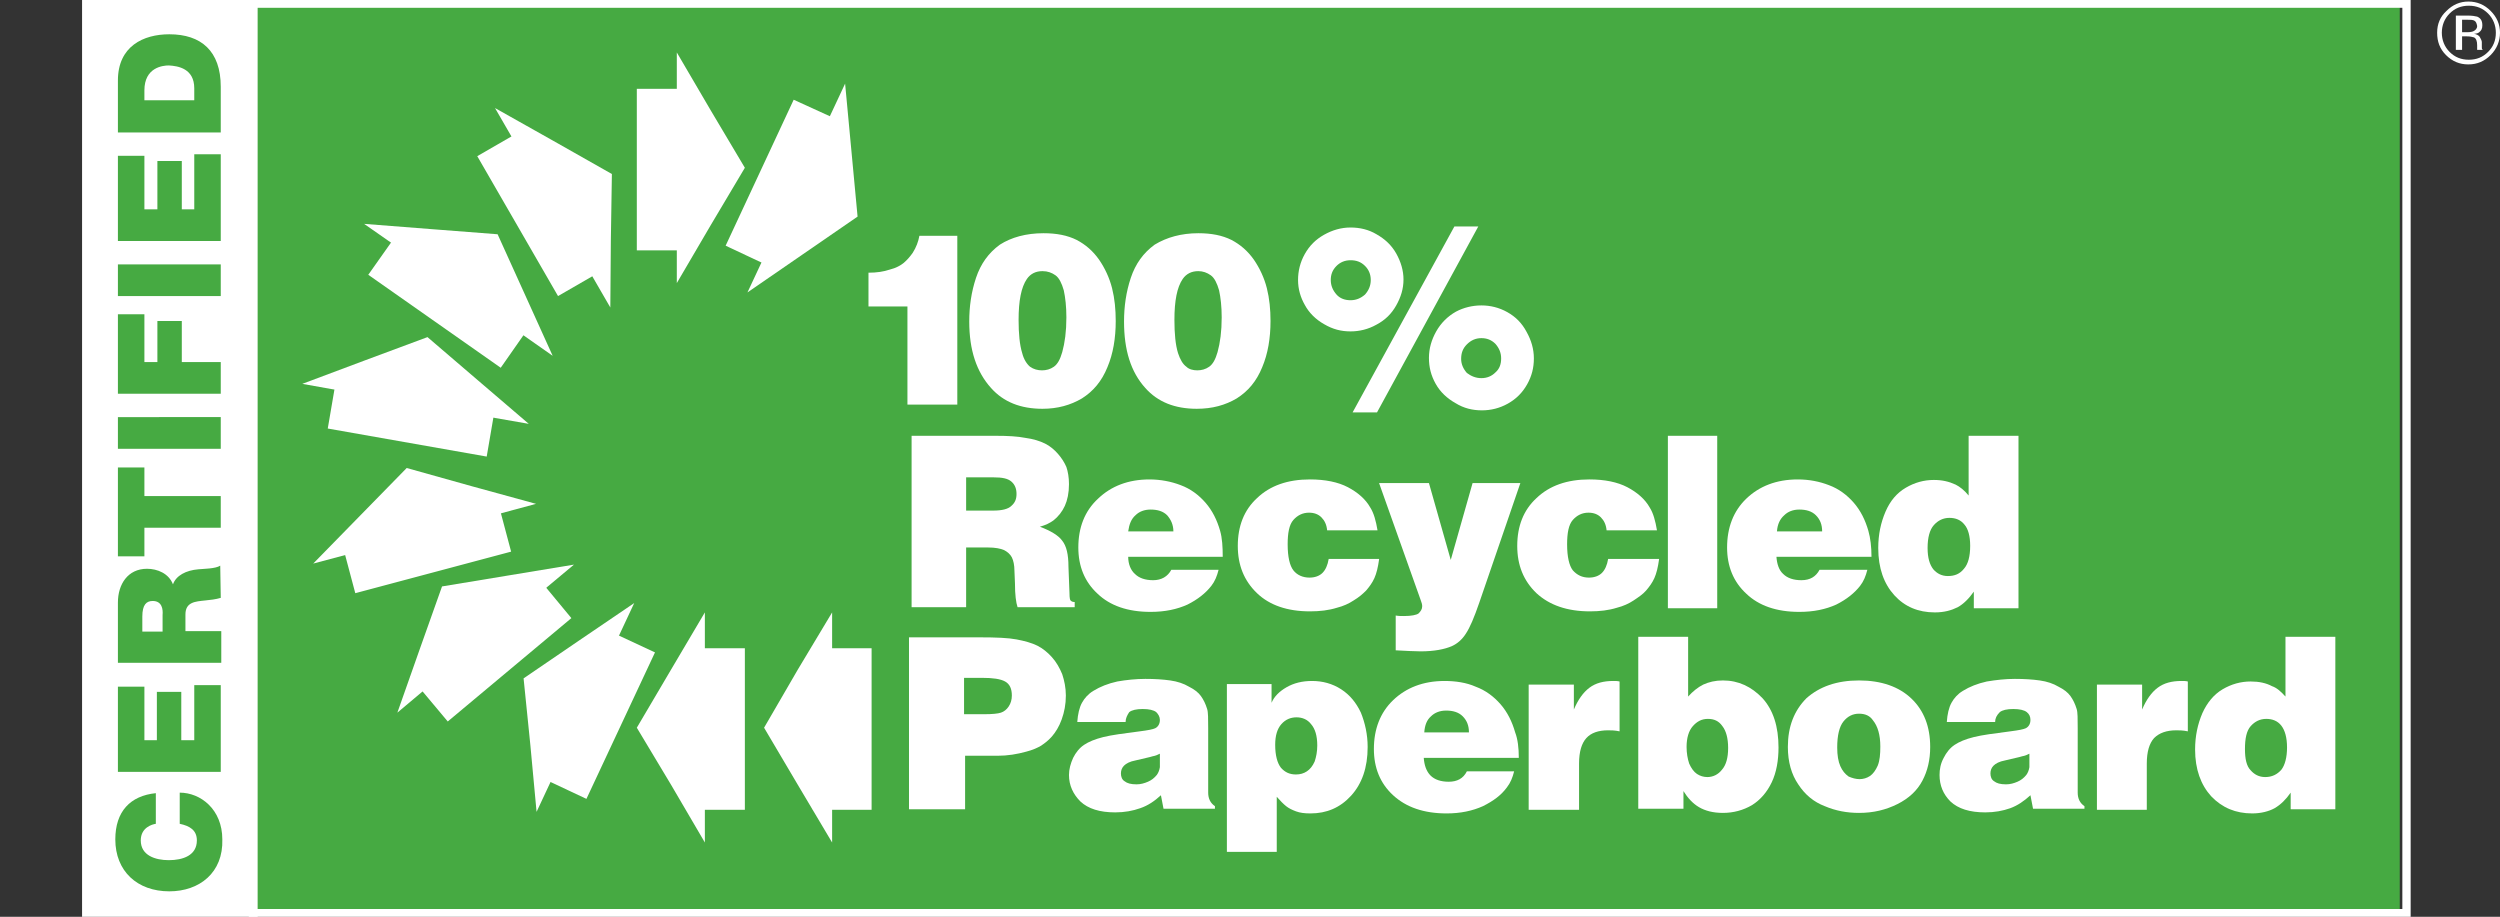 <?xml version="1.0" encoding="utf-8"?>
<!-- Generator: Adobe Illustrator 18.0.0, SVG Export Plug-In . SVG Version: 6.00 Build 0)  -->
<!DOCTYPE svg PUBLIC "-//W3C//DTD SVG 1.1 Tiny//EN" "http://www.w3.org/Graphics/SVG/1.1/DTD/svg11-tiny.dtd">
<svg version="1.1" baseProfile="tiny" id="Layer_1" xmlns="http://www.w3.org/2000/svg" xmlns:xlink="http://www.w3.org/1999/xlink"
	 x="0px" y="0px" viewBox="0 0 481.3 176.5" xml:space="preserve">
<rect x="0" y="0" width="481.3" height="176.5" fill="#333333" stroke="none"/>
<rect x="18" y="0.5" fill="#46AA42" width="444" height="174.5"/>
<g>
	<g>
		<rect x="132.1" y="124.8" fill="#FFFFFF" width="11.3" height="31.1"/>
		<polygon fill="#FFFFFF" points="135.7,140.1 135.7,162.2 129.2,151.1 122.6,140.1 129.2,128.9 135.7,117.9 		"/>
		<rect x="156.5" y="124.8" fill="#FFFFFF" width="11.3" height="31.1"/>
		<polygon fill="#FFFFFF" points="160.2,140.1 160.2,162.2 153.6,151.1 147.1,140.1 153.6,128.9 160.2,117.9 		"/>
		<rect x="122.6" y="17.1" fill="#FFFFFF" width="11.3" height="31.1"/>
		<polygon fill="#FFFFFF" points="130.3,32.3 130.3,54.5 136.8,43.4 143.4,32.3 136.8,21.2 130.3,10.1 		"/>
		<polygon fill="#FFFFFF" points="102.7,149 112.9,153.8 126.1,125.6 115.8,120.8 		"/>
		<polygon fill="#FFFFFF" points="112.7,136.2 103.3,156.3 102.1,143.4 100.8,130.6 111.5,123.3 122.1,116.1 		"/>
		<polygon fill="#FFFFFF" points="149.9,52.1 139.7,47.3 152.8,19.2 163.1,23.9 		"/>
		<polygon fill="#FFFFFF" points="153.3,36.2 143.9,56.3 154.5,49 165.1,41.7 163.9,28.9 162.7,16.1 		"/>
		<polygon fill="#FFFFFF" points="79,130.3 86.2,138.9 110,119 102.8,110.3 		"/>
		<polygon fill="#FFFFFF" points="93.5,122.9 76.5,137.2 80.8,125 85.1,112.9 97.8,110.8 110.5,108.7 		"/>
		<polygon fill="#FFFFFF" points="65.5,103.3 68.4,114.2 98.4,106.2 95.5,95.3 		"/>
		<polygon fill="#FFFFFF" points="81.7,102.8 60.3,108.5 69.3,99.3 78.3,90.1 90.8,93.6 103.2,97 		"/>
		<polygon fill="#FFFFFF" points="65,71.4 63.1,82.5 93.7,87.9 95.6,76.8 		"/>
		<polygon fill="#FFFFFF" points="80,77.8 58.2,73.9 70.2,69.4 82.3,64.9 92.1,73.3 101.8,81.6 		"/>
		<polygon fill="#FFFFFF" points="77.4,43.7 70.9,52.9 96.4,70.8 102.9,61.5 		"/>
		<polygon fill="#FFFFFF" points="88.3,55.8 70.1,43.1 82.9,44.1 95.8,45.1 101.1,56.8 106.4,68.5 		"/>
		
			<rect x="98.9" y="25.2" transform="matrix(0.866 -0.5 0.5 0.866 -6.364 57.693)" fill="#FFFFFF" width="11.3" height="31.1"/>
		<polygon fill="#FFFFFF" points="106.4,40 95.3,20.8 106.5,27.1 117.8,33.5 117.6,46.4 117.5,59.2 		"/>
		<path fill="#FFFFFF" d="M184.3,77.9h-9.6V59h-7.5v-6.5c1.6,0,2.9-0.2,4.1-0.6c1.2-0.3,2.1-0.8,2.7-1.3c0.6-0.5,1.2-1.2,1.7-1.9
			c0.7-1.1,1.1-2.2,1.3-3.3h7.3V77.9z"/>
		<path fill="#FFFFFF" d="M200.9,44.9c2.5,0,4.6,0.4,6.4,1.3c1.7,0.9,3.1,2.1,4.3,3.8c1.1,1.6,2,3.5,2.5,5.5c0.5,2,0.7,4.1,0.7,6.3
			c0,3.3-0.5,6.3-1.6,8.9c-1.1,2.7-2.7,4.6-4.9,6c-2.2,1.3-4.7,2-7.6,2c-4.2,0-7.5-1.3-9.9-4c-2.8-3.1-4.2-7.3-4.2-12.8
			c0-2.9,0.4-5.7,1.3-8.4c0.9-2.7,2.4-4.8,4.6-6.4C194.7,45.7,197.5,44.9,200.9,44.9z M200.6,71.3c0.8,0,1.6-0.2,2.3-0.7
			c0.7-0.5,1.2-1.4,1.6-2.8c0.5-1.8,0.8-4,0.8-6.7c0-2.1-0.2-3.8-0.5-5.2c-0.4-1.4-0.9-2.4-1.6-2.9c-0.7-0.5-1.5-0.8-2.5-0.8
			c-1.3,0-2.3,0.5-3,1.5c-1.1,1.6-1.6,4.2-1.6,7.9c0,2.6,0.2,4.8,0.7,6.4c0.3,1.2,0.9,2.1,1.5,2.6C199,71.1,199.8,71.3,200.6,71.3z"
			/>
		<path fill="#FFFFFF" d="M230.7,44.9c2.5,0,4.6,0.4,6.4,1.3c1.7,0.9,3.1,2.1,4.3,3.8c1.1,1.6,2,3.5,2.5,5.5c0.5,2,0.7,4.1,0.7,6.3
			c0,3.3-0.5,6.3-1.6,8.9c-1.1,2.7-2.7,4.6-4.9,6c-2.2,1.3-4.7,2-7.7,2c-4.2,0-7.5-1.3-9.9-4c-2.8-3.1-4.1-7.3-4.1-12.8
			c0-2.9,0.4-5.7,1.3-8.4c0.9-2.7,2.4-4.8,4.6-6.4C224.6,45.7,227.4,44.9,230.7,44.9z M230.5,71.3c0.8,0,1.6-0.2,2.3-0.7
			c0.7-0.5,1.2-1.4,1.6-2.8c0.5-1.8,0.8-4,0.8-6.7c0-2.1-0.2-3.8-0.5-5.2c-0.4-1.4-0.9-2.4-1.6-2.9c-0.7-0.5-1.5-0.8-2.4-0.8
			c-1.3,0-2.3,0.5-3,1.5c-1.1,1.6-1.6,4.2-1.6,7.9c0,2.6,0.2,4.8,0.7,6.4c0.4,1.2,0.9,2.1,1.6,2.6C228.9,71.1,229.7,71.3,230.5,71.3
			z"/>
		<path fill="#FFFFFF" d="M249.9,53.9c0-1.7,0.4-3.4,1.3-5c0.9-1.6,2.1-2.8,3.7-3.7c1.6-0.9,3.3-1.4,5.1-1.4c1.8,0,3.5,0.4,5,1.3
			c1.6,0.9,2.9,2.1,3.8,3.7c0.9,1.6,1.4,3.3,1.4,5c0,1.8-0.5,3.4-1.4,5c-0.9,1.6-2.1,2.8-3.8,3.7c-1.6,0.9-3.3,1.3-5,1.3
			c-1.8,0-3.4-0.4-5.1-1.4c-1.6-0.9-2.9-2.2-3.7-3.7C250.4,57.3,249.9,55.7,249.9,53.9z M256.2,53.9c0,1.1,0.4,2,1.1,2.8
			c0.7,0.8,1.7,1.1,2.7,1.1c1.1,0,2-0.4,2.8-1.1c0.7-0.8,1.1-1.7,1.1-2.8c0-1.1-0.4-2-1.1-2.7c-0.8-0.8-1.7-1.1-2.8-1.1
			c-1.1,0-2,0.4-2.7,1.1C256.5,52,256.2,52.9,256.2,53.9z M265.1,79.4h-4.7L280,43.6h4.6L265.1,79.4z M285.2,58.8
			c1.7,0,3.4,0.4,5,1.3c1.6,0.9,2.8,2.1,3.7,3.8c0.9,1.6,1.4,3.3,1.4,5.1c0,1.8-0.4,3.4-1.3,5c-0.9,1.6-2.1,2.8-3.7,3.7
			c-1.6,0.9-3.3,1.3-5,1.3c-1.8,0-3.5-0.4-5.1-1.4c-1.6-0.9-2.9-2.1-3.8-3.7c-0.9-1.6-1.3-3.2-1.3-5c0-1.8,0.5-3.5,1.4-5.1
			c0.9-1.6,2.2-2.9,3.8-3.8C281.8,59.2,283.5,58.8,285.2,58.8z M285.2,72.8c1.1,0,2-0.4,2.7-1.1c0.8-0.7,1.1-1.6,1.1-2.7
			c0-1.1-0.4-2-1.1-2.8c-0.8-0.8-1.7-1.1-2.7-1.1c-1.1,0-2,0.4-2.8,1.2c-0.8,0.8-1.1,1.7-1.1,2.8c0,1,0.4,1.9,1.1,2.7
			C283.2,72.4,284.1,72.8,285.2,72.8z"/>
		<path fill="#FFFFFF" d="M175.5,117.1V83.9h16.2c2.3,0,4.2,0.1,5.7,0.4c1.5,0.2,2.8,0.6,3.8,1.1c1,0.5,1.8,1.2,2.5,2
			c0.7,0.8,1.2,1.6,1.6,2.5c0.3,0.9,0.5,2,0.5,3.3c0,1.7-0.3,3.1-0.8,4.2c-0.5,1.1-1.3,2.1-2.2,2.8c-0.7,0.5-1.5,0.9-2.6,1.2
			c2.1,0.8,3.6,1.7,4.3,2.7c0.8,1,1.2,2.6,1.2,5l0.2,5.2c0,0.8,0.1,1.2,0.2,1.3c0.2,0.2,0.4,0.3,0.8,0.3v1h-11
			c-0.3-0.9-0.5-2.4-0.5-4.6l-0.1-2.4c0-1.1-0.2-2-0.5-2.6c-0.3-0.6-0.9-1.1-1.5-1.4c-0.7-0.3-1.7-0.5-3.1-0.5H186v11.5H175.5z
			 M186,98.3h5.2c1.7,0,2.9-0.3,3.5-0.9c0.7-0.6,1-1.3,1-2.3c0-1-0.3-1.8-1-2.4c-0.7-0.6-1.8-0.8-3.4-0.8H186V98.3z"/>
		<path fill="#FFFFFF" d="M235.4,107.2h-18.2c0,1.4,0.5,2.6,1.3,3.3c0.8,0.8,2,1.2,3.5,1.2c1.6,0,2.8-0.7,3.5-2h9.1
			c-0.3,1.2-0.7,2.2-1.4,3.1c-1.1,1.4-2.6,2.6-4.6,3.6c-2,0.9-4.3,1.4-7.1,1.4c-4.4,0-7.8-1.2-10.2-3.5c-2.5-2.3-3.7-5.3-3.7-8.9
			c0-3.8,1.2-7,3.8-9.4c2.5-2.4,5.8-3.7,9.9-3.7c2.1,0,4.2,0.4,6,1.1c1.9,0.7,3.5,1.9,4.8,3.4c1.3,1.5,2.2,3.3,2.8,5.4
			C235.3,103.6,235.4,105.3,235.4,107.2z M217.2,102.3h8.7c0-1.3-0.5-2.3-1.2-3.1c-0.8-0.8-1.9-1.1-3.2-1.1c-1.2,0-2.2,0.4-2.9,1.1
			C217.8,99.9,217.4,100.9,217.2,102.3z"/>
		<path fill="#FFFFFF" d="M265.5,107.7c-0.2,1.5-0.5,2.7-0.9,3.6c-0.4,0.9-1,1.7-1.6,2.4c-0.7,0.7-1.4,1.3-2.4,1.9
			c-0.9,0.6-2,1.1-3.2,1.4c-1.6,0.5-3.3,0.7-5.2,0.7c-4.4,0-7.8-1.2-10.2-3.5c-2.5-2.4-3.7-5.4-3.7-9.1c0-3.8,1.2-6.9,3.7-9.2
			c2.5-2.4,5.9-3.6,10.2-3.6c2.9,0,5.4,0.5,7.3,1.5c1.9,1,3.4,2.3,4.3,3.9c0.7,1.1,1.1,2.6,1.4,4.4h-9.7c-0.1-1.1-0.5-1.9-1.1-2.5
			c-0.6-0.6-1.4-0.9-2.4-0.9c-1.2,0-2.2,0.5-3,1.4c-0.8,0.9-1.1,2.5-1.1,4.7c0,2.4,0.4,4.1,1.1,5c0.7,0.9,1.8,1.4,3.1,1.4
			c1,0,1.9-0.3,2.5-0.9c0.6-0.6,1-1.5,1.2-2.7H265.5z"/>
		<path fill="#FFFFFF" d="M279.3,107.8l4.2-14.8h9.2l-7.9,23c-1,2.9-1.8,4.8-2.6,6c-0.7,1.1-1.6,1.9-2.7,2.4c-1.4,0.6-3.4,1-6,1
			c-1.2,0-2.8-0.1-4.8-0.2v-6.7c0.5,0.1,1.1,0.1,1.6,0.1c1.4,0,2.4-0.2,2.8-0.5c0.4-0.4,0.7-0.8,0.7-1.4c0-0.3-0.1-0.7-0.3-1.2
			L265.5,93h9.6L279.3,107.8z"/>
		<path fill="#FFFFFF" d="M319.4,107.7c-0.2,1.5-0.5,2.7-0.9,3.6c-0.4,0.9-1,1.7-1.6,2.4c-0.6,0.7-1.5,1.3-2.4,1.9
			c-0.9,0.6-2,1.1-3.2,1.4c-1.6,0.5-3.3,0.7-5.2,0.7c-4.4,0-7.8-1.2-10.3-3.5c-2.5-2.4-3.7-5.4-3.7-9.1c0-3.8,1.2-6.9,3.7-9.2
			c2.5-2.4,5.9-3.6,10.2-3.6c2.9,0,5.4,0.5,7.3,1.5c1.9,1,3.4,2.3,4.3,3.9c0.7,1.1,1.1,2.6,1.4,4.4h-9.7c-0.1-1.1-0.5-1.9-1.1-2.5
			c-0.6-0.6-1.4-0.9-2.4-0.9c-1.2,0-2.2,0.5-3,1.4c-0.8,0.9-1.1,2.5-1.1,4.7c0,2.4,0.4,4.1,1.1,5c0.8,0.9,1.8,1.4,3.1,1.4
			c1,0,1.9-0.3,2.5-0.9c0.6-0.6,1-1.5,1.2-2.7H319.4z"/>
		<path fill="#FFFFFF" d="M321.1,117.1V83.9h9.5v33.2H321.1z"/>
		<path fill="#FFFFFF" d="M360.3,107.2H342c0.1,1.4,0.5,2.6,1.3,3.3c0.8,0.8,2,1.2,3.5,1.2c1.7,0,2.8-0.7,3.5-2h9.2
			c-0.3,1.2-0.7,2.2-1.4,3.1c-1.1,1.4-2.6,2.6-4.6,3.6c-2,0.9-4.3,1.4-7.1,1.4c-4.4,0-7.8-1.2-10.2-3.5c-2.5-2.3-3.7-5.3-3.7-8.9
			c0-3.8,1.2-7,3.7-9.4c2.5-2.4,5.8-3.7,9.9-3.7c2.2,0,4.2,0.4,6,1.1c1.9,0.7,3.5,1.9,4.8,3.4c1.3,1.5,2.2,3.3,2.8,5.4
			C360.1,103.6,360.3,105.3,360.3,107.2z M342.1,102.3h8.7c0-1.3-0.4-2.3-1.2-3.1c-0.8-0.8-1.9-1.1-3.2-1.1c-1.2,0-2.2,0.4-2.9,1.1
			C342.7,99.9,342.2,100.9,342.1,102.3z"/>
		<path fill="#FFFFFF" d="M379,95.4V83.9h9.6v33.2H380v-3.2c-0.9,1.3-2,2.4-3.1,3c-1.2,0.6-2.6,1-4.4,1c-3.2,0-5.8-1.1-7.8-3.3
			c-2-2.2-3.1-5.2-3.1-9.1c0-2.6,0.5-4.9,1.4-7c0.9-2.1,2.2-3.6,3.9-4.6c1.7-1,3.5-1.5,5.4-1.5c1.6,0,2.9,0.3,4.2,0.9
			C377.3,93.7,378.2,94.4,379,95.4z M379.3,105.1c0-1.9-0.4-3.3-1.1-4.1c-0.7-0.9-1.7-1.3-2.9-1.3c-1.2,0-2.2,0.5-3,1.4
			c-0.8,0.9-1.2,2.4-1.2,4.4c0,1.9,0.4,3.2,1.1,4.1c0.7,0.8,1.6,1.3,2.8,1.3c1.3,0,2.3-0.4,3.1-1.4
			C378.9,108.6,379.3,107.1,379.3,105.1z"/>
		<path fill="#FFFFFF" d="M175,155.8v-33.1h13.6c3.2,0,5.5,0.1,7.1,0.4c1.6,0.3,3,0.7,4,1.2c1,0.5,2,1.3,2.8,2.2
			c0.9,1,1.5,2.1,2,3.3c0.4,1.2,0.7,2.6,0.7,4.1c0,1.7-0.3,3.2-0.8,4.6c-0.5,1.4-1.2,2.5-1.9,3.3c-0.7,0.8-1.5,1.4-2.3,1.9
			c-0.6,0.3-1.4,0.7-2.6,1c-1.8,0.5-3.6,0.8-5.6,0.8h-6.2v10.3H175z M185.6,130.6v6.9h3.9c1.5,0,2.6-0.1,3.2-0.3
			c0.6-0.2,1.1-0.6,1.5-1.2c0.4-0.6,0.6-1.3,0.6-2.1c0-1.3-0.4-2.2-1.3-2.7c-0.9-0.5-2.4-0.7-4.4-0.7H185.6z"/>
		<path fill="#FFFFFF" d="M216.7,139h-9.3c0.1-1.5,0.4-2.8,0.9-3.7c0.5-0.9,1.2-1.7,2.2-2.3c1.3-0.8,2.8-1.4,4.6-1.8
			c1.7-0.3,3.6-0.5,5.4-0.5c1.8,0,3.4,0.1,4.8,0.3c1.4,0.2,2.6,0.6,3.6,1.2c1,0.5,1.8,1.1,2.3,1.8c0.5,0.7,0.9,1.5,1.2,2.5
			c0.2,0.6,0.2,1.9,0.2,3.7v12.4c0,1.1,0.4,2,1.3,2.6v0.5h-9.9l-0.5-2.6c-1.2,1.1-2.5,2-4,2.5c-1.4,0.5-3,0.8-4.8,0.8
			c-3,0-5.2-0.7-6.7-2.1c-1.4-1.4-2.2-3.1-2.2-5.1c0-1.1,0.3-2.2,0.8-3.3c0.5-1,1.2-1.9,2.1-2.5c0.9-0.6,2.1-1.1,3.7-1.5
			c1.6-0.4,3.9-0.7,7-1.1c1.6-0.2,2.6-0.4,3-0.6c0.6-0.3,0.9-0.9,0.9-1.6c0-0.6-0.3-1.1-0.7-1.5c-0.5-0.4-1.4-0.6-2.6-0.6
			c-1.2,0-2.1,0.2-2.6,0.6C217,137.7,216.7,138.3,216.7,139z M223.3,145.1c-0.4,0.2-0.8,0.4-1.4,0.5c-0.6,0.2-1.7,0.4-3.3,0.8
			c-1.1,0.2-1.8,0.6-2.2,1c-0.4,0.4-0.6,0.9-0.6,1.5c0,0.6,0.2,1.2,0.7,1.5c0.5,0.4,1.2,0.6,2.3,0.6c0.8,0,1.5-0.2,2.2-0.5
			c0.7-0.3,1.2-0.7,1.7-1.3c0.3-0.4,0.5-0.9,0.6-1.5C223.3,147.3,223.3,146.4,223.3,145.1z"/>
		<path fill="#FFFFFF" d="M236.2,163.9v-32.2h8.6v3.6c0.5-1.2,1.5-2.2,2.9-3c1.4-0.8,3-1.2,4.9-1.2c2,0,3.9,0.5,5.6,1.6
			c1.7,1.1,2.9,2.6,3.8,4.5c0.8,2,1.3,4.2,1.3,6.6c0,4-1.1,7.1-3.2,9.4c-2.1,2.3-4.7,3.4-7.8,3.4c-1.1,0-2-0.1-2.8-0.4
			c-0.8-0.3-1.4-0.6-1.9-1c-0.5-0.4-1.1-1-1.8-1.8v10.6H236.2z M249.6,138.1c-1.1,0-2.1,0.4-2.9,1.3c-0.8,0.9-1.2,2.2-1.2,4
			c0,2,0.4,3.5,1.1,4.4c0.8,0.9,1.7,1.3,2.9,1.3c0.8,0,1.5-0.2,2.1-0.6c0.6-0.4,1.1-1,1.5-1.9c0.3-0.9,0.5-1.9,0.5-3.1
			c0-1.8-0.4-3.2-1.2-4.1C251.7,138.5,250.7,138.1,249.6,138.1z"/>
		<path fill="#FFFFFF" d="M292.4,145.9h-18.3c0.1,1.4,0.5,2.6,1.3,3.4c0.8,0.8,2,1.2,3.5,1.2c1.6,0,2.8-0.6,3.5-2h9.1
			c-0.3,1.2-0.7,2.2-1.4,3.1c-1.1,1.5-2.6,2.6-4.6,3.6c-2,0.9-4.3,1.4-7,1.4c-4.4,0-7.8-1.2-10.3-3.5c-2.5-2.3-3.7-5.3-3.7-8.9
			c0-3.8,1.2-7,3.7-9.4c2.5-2.4,5.8-3.7,9.9-3.7c2.1,0,4.2,0.3,6,1.1c1.9,0.7,3.5,1.9,4.8,3.4c1.3,1.5,2.2,3.3,2.8,5.4
			C292.2,142.3,292.4,144,292.4,145.9z M274.2,141h8.6c0-1.3-0.4-2.3-1.2-3.1c-0.8-0.8-1.9-1.1-3.2-1.1c-1.2,0-2.2,0.4-2.9,1.1
			C274.7,138.6,274.3,139.6,274.2,141z"/>
		<path fill="#FFFFFF" d="M294.3,155.8v-24h8.7v4.8c0.8-1.9,1.8-3.3,3-4.2c1.2-0.9,2.7-1.3,4.6-1.3c0.4,0,0.8,0,1.2,0.1v9.6
			c-0.9-0.2-1.7-0.2-2.2-0.2c-1.9,0-3.3,0.5-4.2,1.5c-0.9,1-1.4,2.6-1.4,4.9v8.9H294.3z"/>
		<path fill="#FFFFFF" d="M315.4,155.8v-33.2h9.6v11.5c0.9-1,1.9-1.8,2.9-2.3c1.1-0.5,2.3-0.8,3.8-0.8c3,0,5.5,1.2,7.6,3.4
			c2.1,2.3,3.1,5.5,3.1,9.5c0,2.5-0.4,4.8-1.3,6.7c-0.9,1.9-2.2,3.4-3.8,4.4c-1.7,1-3.6,1.5-5.6,1.5c-1.9,0-3.4-0.4-4.6-1.1
			c-1.2-0.7-2.2-1.8-3-3.1v3.4H315.4z M328.8,138.4c-1.2,0-2.1,0.5-2.9,1.4c-0.8,0.9-1.2,2.3-1.2,4c0,1.2,0.2,2.3,0.5,3.2
			c0.4,0.9,0.9,1.6,1.5,2c0.6,0.4,1.3,0.6,2,0.6c1.1,0,2.1-0.5,2.8-1.4c0.8-0.9,1.2-2.3,1.2-4.2c0-1.9-0.4-3.3-1.1-4.2
			C330.9,138.8,330,138.4,328.8,138.4z"/>
		<path fill="#FFFFFF" d="M357.9,131c4.3,0,7.7,1.2,10.1,3.5c2.4,2.3,3.6,5.4,3.6,9.3c0,2.5-0.5,4.6-1.5,6.5c-1,1.9-2.6,3.4-4.8,4.5
			c-2.2,1.1-4.6,1.7-7.4,1.7c-2.3,0-4.5-0.4-6.6-1.3c-2.1-0.8-3.8-2.2-5.1-4.2c-1.3-1.9-2-4.3-2-7.2c0-3.9,1.2-7,3.6-9.4
			C350.3,132.2,353.6,131,357.9,131z M358,150c0.7,0,1.4-0.2,2-0.6c0.6-0.4,1.1-1.1,1.5-2c0.4-1,0.5-2.2,0.5-3.7
			c0-2.2-0.5-3.9-1.4-5c-0.6-0.9-1.5-1.3-2.7-1.3c-1.2,0-2.2,0.5-3,1.5c-0.8,1-1.2,2.7-1.2,5c0,1.5,0.2,2.7,0.6,3.6
			c0.4,0.9,0.9,1.5,1.6,2C356.6,149.8,357.3,150,358,150z"/>
		<path fill="#FFFFFF" d="M384.1,139h-9.3c0.1-1.5,0.4-2.8,0.9-3.7c0.5-0.9,1.2-1.7,2.2-2.3c1.3-0.8,2.8-1.4,4.6-1.8
			c1.8-0.3,3.6-0.5,5.4-0.5c1.8,0,3.4,0.1,4.8,0.3c1.4,0.2,2.6,0.6,3.6,1.2c1,0.5,1.8,1.1,2.3,1.8c0.5,0.7,0.9,1.5,1.2,2.5
			c0.2,0.6,0.2,1.9,0.2,3.7v12.4c0,1.1,0.4,2,1.3,2.6v0.5h-9.9l-0.5-2.6c-1.2,1.1-2.5,2-3.9,2.5c-1.4,0.5-3,0.8-4.8,0.8
			c-3,0-5.2-0.7-6.7-2.1c-1.4-1.4-2.1-3.1-2.1-5.1c0-1.1,0.2-2.2,0.8-3.3c0.5-1,1.2-1.9,2.1-2.5c0.9-0.6,2.1-1.1,3.7-1.5
			c1.6-0.4,3.9-0.7,7-1.1c1.6-0.2,2.6-0.4,3-0.6c0.6-0.3,0.9-0.9,0.9-1.6c0-0.6-0.2-1.1-0.7-1.5c-0.5-0.4-1.4-0.6-2.6-0.6
			c-1.2,0-2.1,0.2-2.6,0.6C384.4,137.7,384.1,138.3,384.1,139z M390.7,145.1c-0.4,0.2-0.8,0.4-1.4,0.5c-0.6,0.2-1.7,0.4-3.3,0.8
			c-1.1,0.2-1.8,0.6-2.2,1c-0.4,0.4-0.6,0.9-0.6,1.5c0,0.6,0.2,1.2,0.7,1.5c0.5,0.4,1.2,0.6,2.3,0.6c0.8,0,1.5-0.2,2.2-0.5
			c0.7-0.3,1.2-0.7,1.7-1.3c0.3-0.4,0.5-0.9,0.6-1.5C390.7,147.3,390.7,146.4,390.7,145.1z"/>
		<path fill="#FFFFFF" d="M403.7,155.8v-24h8.7v4.8c0.8-1.9,1.8-3.3,3-4.2c1.2-0.9,2.7-1.3,4.6-1.3c0.4,0,0.8,0,1.2,0.1v9.6
			c-0.9-0.2-1.7-0.2-2.2-0.2c-1.9,0-3.3,0.5-4.3,1.5c-0.9,1-1.4,2.6-1.4,4.9v8.9H403.7z"/>
		<path fill="#FFFFFF" d="M440,134.1v-11.5h9.6v33.2H441v-3.2c-0.9,1.3-1.9,2.3-3.1,3c-1.1,0.6-2.6,1-4.3,1c-3.2,0-5.8-1.1-7.9-3.3
			c-2-2.2-3.1-5.2-3.1-9c0-2.6,0.5-4.9,1.4-7c0.9-2,2.2-3.6,3.9-4.6c1.7-1,3.5-1.5,5.4-1.5c1.6,0,3,0.3,4.1,0.9
			C438.3,132.4,439.1,133.1,440,134.1z M440.3,143.9c0-1.9-0.4-3.3-1.1-4.2c-0.7-0.9-1.7-1.3-2.9-1.3c-1.2,0-2.2,0.5-3,1.4
			c-0.8,0.9-1.1,2.4-1.1,4.4c0,1.9,0.3,3.3,1.1,4.1c0.7,0.8,1.6,1.3,2.8,1.3c1.3,0,2.3-0.5,3.1-1.4
			C439.9,147.3,440.3,145.8,440.3,143.9z"/>
	</g>
	<g>
		<path fill="#FFFFFF" d="M479.5,10.6c-1.2,1.2-2.6,1.8-4.3,1.8c-1.7,0-3.1-0.6-4.3-1.8c-1.2-1.2-1.7-2.6-1.7-4.3
			c0-1.7,0.6-3.1,1.8-4.2c1.2-1.2,2.6-1.8,4.2-1.8c1.7,0,3.1,0.6,4.3,1.8c1.2,1.2,1.8,2.6,1.8,4.2S480.7,9.4,479.5,10.6z M471.6,2.6
			c-1,1-1.5,2.3-1.5,3.7c0,1.4,0.5,2.7,1.5,3.7c1,1,2.2,1.5,3.7,1.5c1.5,0,2.7-0.5,3.7-1.5c1-1,1.5-2.2,1.5-3.7
			c0-1.4-0.5-2.7-1.5-3.7c-1-1-2.2-1.5-3.7-1.5C473.8,1.1,472.6,1.6,471.6,2.6z M475.1,3c0.8,0,1.4,0.1,1.8,0.2c0.7,0.3,1,0.8,1,1.7
			c0,0.6-0.2,1-0.6,1.3c-0.2,0.2-0.6,0.3-1,0.3c0.5,0.1,0.9,0.3,1.1,0.6c0.2,0.4,0.4,0.7,0.4,1v0.5c0,0.1,0,0.3,0,0.5
			c0,0.2,0,0.3,0.1,0.4l0.1,0.1h-1.1c0,0,0,0,0-0.1c0,0,0-0.1,0-0.1l0-0.2V8.7c0-0.8-0.2-1.3-0.6-1.5C476,7.1,475.5,7,474.9,7H474
			v2.6h-1.2V3H475.1z M476.4,4c-0.3-0.2-0.8-0.2-1.4-0.2h-1v2.4h1.1c0.5,0,0.9-0.1,1.1-0.2c0.4-0.2,0.7-0.5,0.7-1
			C476.8,4.5,476.7,4.2,476.4,4z"/>
	</g>
</g>
<g>
	<path fill="#FFFFFF" d="M37.4,19.4V17c0-3.8-3.1-4.3-4.9-4.4c-1.2,0-4.7,0.4-4.7,4.8l0,1.9H37.4z"/>
	<path fill="#FFFFFF" d="M29.4,115.7c-1.2,0-2,0.7-2,3l0,2.9h3.9v-3.2C31.4,117.3,31.2,115.7,29.4,115.7z"/>
	<path fill="#FFFFFF" d="M15.8,0l0,176.5h33.8V0H15.8z M30.2,142.5v-9.3h4.7v9.3h2.5v-10.6h5.1l0,16.7H22.7l0-16.4l5.1,0v10.3H30.2z
		 M42.5,115.1c-1,0.3-2,0.4-3,0.5c-1.9,0.2-3.8,0.3-3.8,2.7v3.2h6.9v6.1H22.7v-11.6c0-3.5,1.9-6.5,5.6-6.5c2,0,4.2,0.9,5,3
		c0.6-1.7,2.5-2.7,4.9-2.9c1-0.1,3.3-0.1,4.2-0.7L42.5,115.1z M37.4,40.3V29.7l5.1,0v16.7H22.7V30l5.1,0l0,10.3l2.5,0v-9.3h4.7v9.3
		L37.4,40.3z M42.5,50.9V57H22.7v-6.1H42.5z M22.7,60.5h5.1v9.2l2.5,0v-7.9h4.7v7.9l7.5,0v6.1H22.7L22.7,60.5z M42.5,80.3v6.1H22.7
		v-6.1H42.5z M27.8,90v5.5l14.7,0v6.1H27.8v5.5h-5.1V90H27.8z M32.6,6.6c6.1,0,9.9,3.2,9.9,10.1v8.8H22.7l0-10
		C22.7,8.9,27.6,6.6,32.6,6.6z M32.6,171.6c-6.2,0-10.4-3.9-10.4-10c0-5.4,2.9-8.4,7.8-8.9l0,5.9c-0.7,0.1-2.9,0.7-2.9,3.2
		c0,2.9,2.8,3.8,5.4,3.8c2.7,0,5.4-0.9,5.4-3.8c0-2-1.4-2.8-3.3-3.2v-6c4,0,8.2,3.2,8.2,9C43,168,38.4,171.6,32.6,171.6z"/>
</g>
<path fill="#FFFFFF" d="M462.5,1.5V175H49.4V1.5H462.5 M464,0h-1.5H49.4h-1.5v1.5V175v1.5h1.5h413.2h1.5V175V1.5V0L464,0z"/>
</svg>
